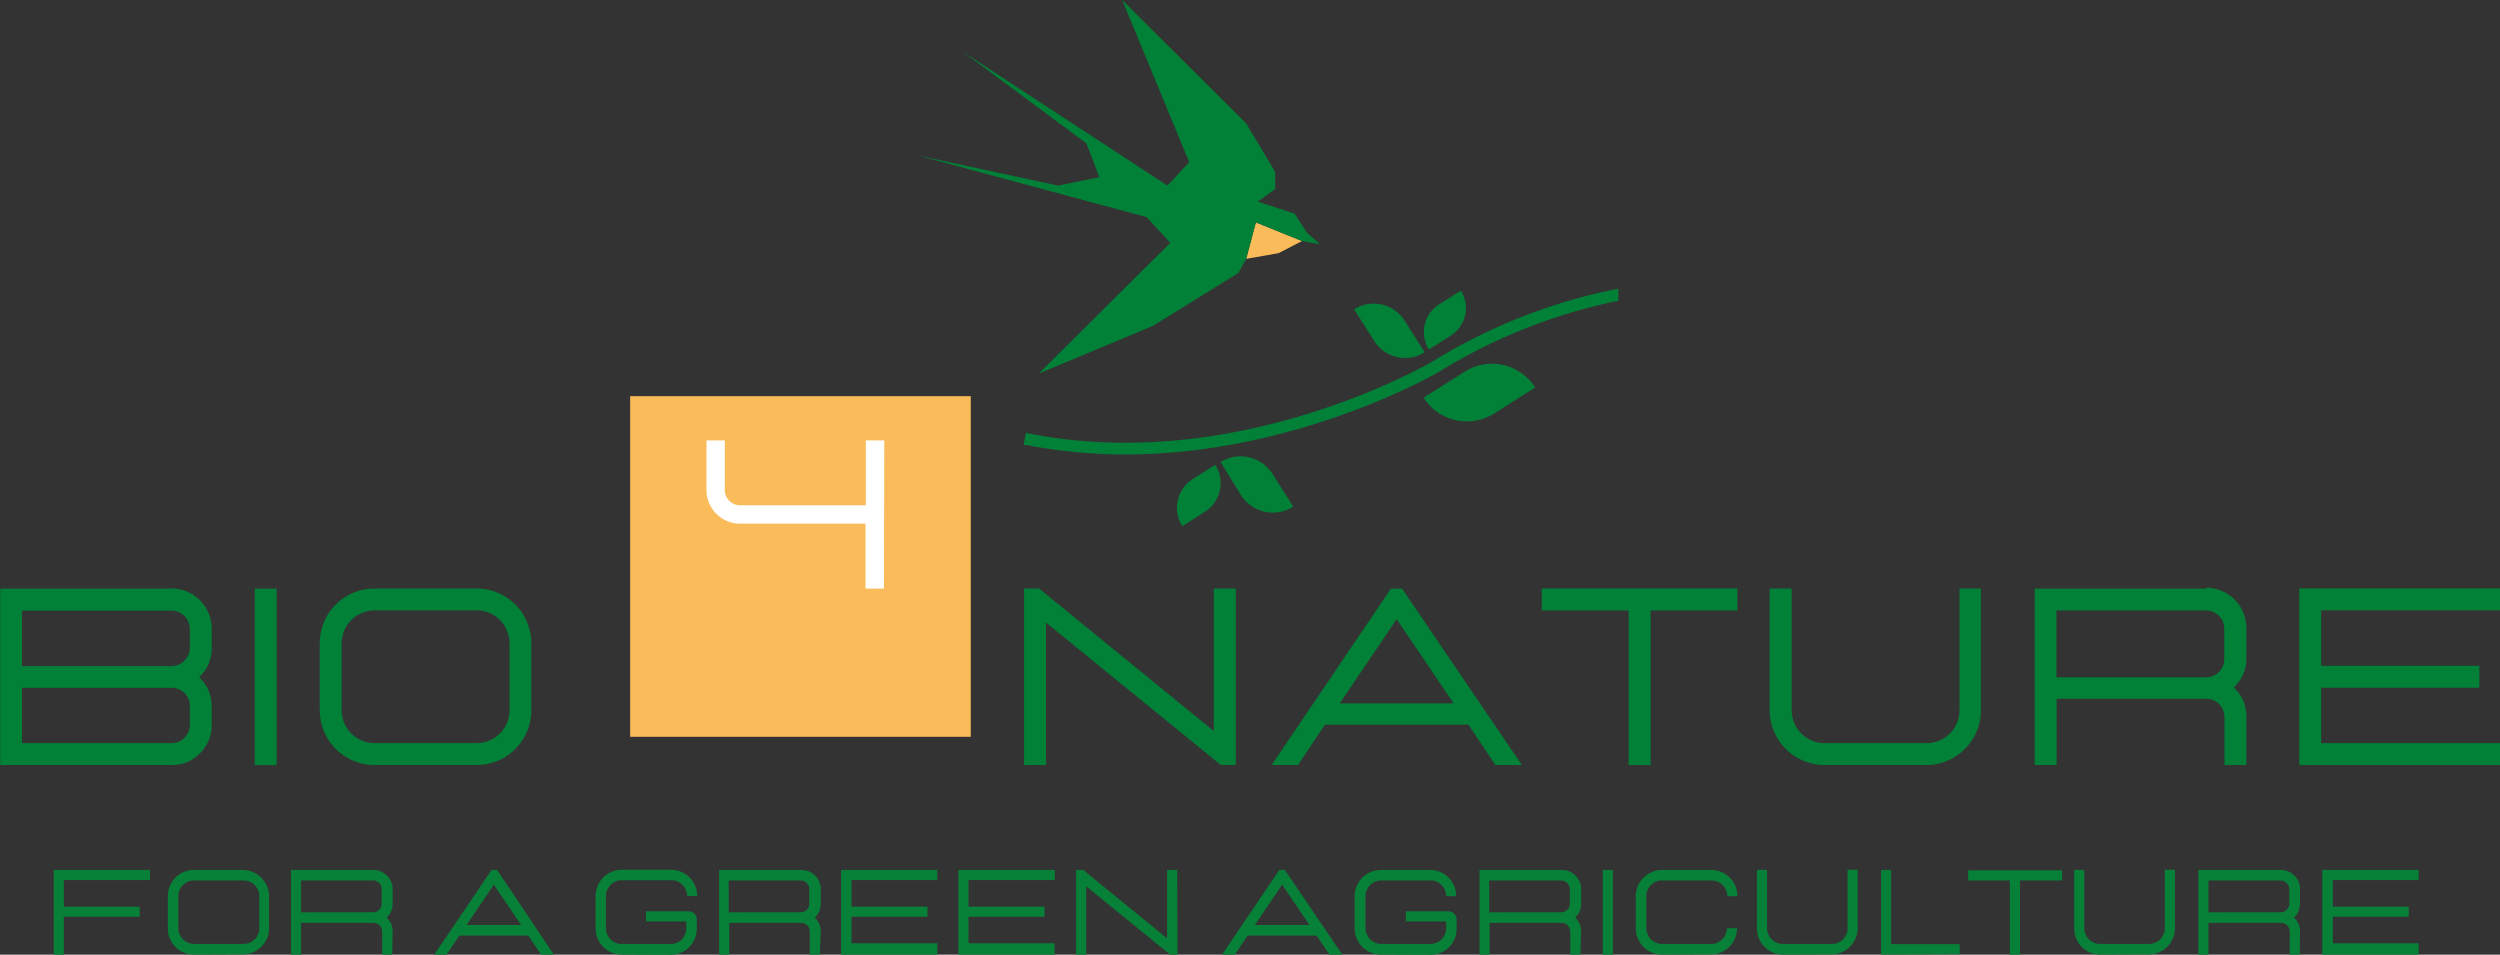 <svg xmlns="http://www.w3.org/2000/svg" id="Livello_1" data-name="Livello 1" viewBox="0 0 248 94.7"><rect x="0" y="0" width="248" height="94.7" fill="#333333" stroke="none"/><defs><style>.cls-1{fill:#fabb5b;}.cls-2{fill:#078038;}.cls-3{fill:#fff;}.cls-4{fill:#018037;}</style></defs><rect class="cls-1" x="62.51" y="39.3" width="33.79" height="33.79"></rect><path class="cls-2" d="M39.25,127.62h-1v-8.4h9.55v1H39.25v2.64h7.53v1H39.25Z" transform="translate(-32.92 -32.92)"></path><path class="cls-2" d="M52.18,127.62a2.59,2.59,0,0,1-2.61-2.6v-3.2a2.59,2.59,0,0,1,2.61-2.6H57a2.61,2.61,0,0,1,2.61,2.6V125a2.61,2.61,0,0,1-2.61,2.6Zm6-1.5a1.51,1.51,0,0,0,.46-1.1v-3.2a1.53,1.53,0,0,0-.46-1.1,1.51,1.51,0,0,0-1.11-.46H52.18a1.51,1.51,0,0,0-1.11.46,1.53,1.53,0,0,0-.46,1.1V125a1.57,1.57,0,0,0,1.57,1.56H57A1.51,1.51,0,0,0,58.15,126.12Z" transform="translate(-32.92 -32.92)"></path><path class="cls-2" d="M71.83,127.62h-1v-2.29a.85.85,0,0,0-.87-.86H62.79v3.15h-1v-8.4h8.16a1.88,1.88,0,0,1,1.36.56,1.86,1.86,0,0,1,.56,1.35v1.43a1.85,1.85,0,0,1-.6,1.39,1.82,1.82,0,0,1,.6,1.38Zm-1.92-4.2a.85.85,0,0,0,.87-.86v-1.43a.82.82,0,0,0-.25-.61.85.85,0,0,0-.62-.26H62.79v3.16Z" transform="translate(-32.92 -32.92)"></path><path class="cls-2" d="M87.86,127.62H86.6l-1.28-1.89H78.49l-1.28,1.89H76l5.68-8.4h.55Zm-3.24-2.94-2.71-4-2.71,4Z" transform="translate(-32.92 -32.92)"></path><path class="cls-2" d="M94.6,127.62A2.61,2.61,0,0,1,92,125v-3.2a2.61,2.61,0,0,1,2.61-2.6h4.86a2.59,2.59,0,0,1,2.61,2.6h-1a1.53,1.53,0,0,0-.46-1.1,1.48,1.48,0,0,0-1.11-.46H94.6a1.51,1.51,0,0,0-1.11.46,1.53,1.53,0,0,0-.46,1.1V125a1.57,1.57,0,0,0,1.57,1.56h4.86a1.54,1.54,0,0,0,1.11-.46A1.56,1.56,0,0,0,101,125v-.68H97v-1h4.22a.82.82,0,0,1,.82.82v.9a2.59,2.59,0,0,1-2.61,2.6Z" transform="translate(-32.92 -32.92)"></path><path class="cls-2" d="M114.25,127.62h-1v-2.29a.85.85,0,0,0-.86-.86h-7.13v3.15h-1v-8.4h8.17a1.91,1.91,0,0,1,1.91,1.91v1.43a1.85,1.85,0,0,1-.6,1.39,1.82,1.82,0,0,1,.6,1.38Zm-1.91-4.2a.85.85,0,0,0,.86-.86v-1.43a.82.82,0,0,0-.25-.61.85.85,0,0,0-.61-.26h-7.13v3.16Z" transform="translate(-32.92 -32.92)"></path><path class="cls-2" d="M125.9,127.62h-9.55v-8.4h9.55v1h-8.51v2.64h7.53v1h-7.53v2.63h8.51Z" transform="translate(-32.92 -32.92)"></path><path class="cls-2" d="M137.56,127.62H128v-8.4h9.56v1H129v2.64h7.53v1H129v2.63h8.52Z" transform="translate(-32.92 -32.92)"></path><path class="cls-2" d="M149.73,127.62H149l-8.33-6.78v6.78h-1v-8.4h.71l8.32,6.79v-6.79h1Z" transform="translate(-32.92 -32.92)"></path><path class="cls-2" d="M166.07,127.62h-1.26l-1.29-1.89h-6.83l-1.28,1.89h-1.26l5.68-8.4h.55Zm-3.25-2.94-2.71-4-2.71,4Z" transform="translate(-32.92 -32.92)"></path><path class="cls-2" d="M169.91,127.62a2.61,2.61,0,0,1-2.61-2.6v-3.2a2.61,2.61,0,0,1,2.61-2.6h4.86a2.59,2.59,0,0,1,2.61,2.6h-1a1.53,1.53,0,0,0-.46-1.1,1.48,1.48,0,0,0-1.11-.46h-4.86a1.51,1.51,0,0,0-1.11.46,1.53,1.53,0,0,0-.46,1.1V125a1.57,1.57,0,0,0,1.57,1.56h4.86a1.54,1.54,0,0,0,1.11-.46,1.56,1.56,0,0,0,.46-1.1v-.68h-4v-1h4.22a.82.82,0,0,1,.82.82v.9a2.59,2.59,0,0,1-2.61,2.6Z" transform="translate(-32.92 -32.92)"></path><path class="cls-2" d="M189.69,127.62h-1v-2.29a.85.85,0,0,0-.26-.61.82.82,0,0,0-.61-.25h-7.13v3.15h-1v-8.4h8.17a1.91,1.91,0,0,1,1.91,1.91v1.43a1.85,1.85,0,0,1-.6,1.39,1.82,1.82,0,0,1,.6,1.38Zm-1.91-4.2a.82.82,0,0,0,.61-.25.85.85,0,0,0,.26-.61v-1.43a.89.89,0,0,0-.87-.87h-7.13v3.16Z" transform="translate(-32.92 -32.92)"></path><path class="cls-2" d="M191.92,127.62v-8.4h1v8.4Z" transform="translate(-32.92 -32.92)"></path><path class="cls-2" d="M197.8,127.62a2.61,2.61,0,0,1-2.61-2.6v-3.2a2.61,2.61,0,0,1,2.61-2.6h4.86a2.59,2.59,0,0,1,2.61,2.6h-1a1.57,1.57,0,0,0-1.57-1.56H197.8a1.47,1.47,0,0,0-1.1.46,1.49,1.49,0,0,0-.46,1.1V125a1.57,1.57,0,0,0,1.56,1.56h4.86a1.57,1.57,0,0,0,1.57-1.56h1a2.59,2.59,0,0,1-2.61,2.6Z" transform="translate(-32.92 -32.92)"></path><path class="cls-2" d="M209.82,127.62a2.59,2.59,0,0,1-2.61-2.6v-5.8h1V125a1.57,1.57,0,0,0,1.57,1.56h4.86a1.55,1.55,0,0,0,1.56-1.56v-5.8h1V125a2.61,2.61,0,0,1-2.61,2.6Z" transform="translate(-32.92 -32.92)"></path><path class="cls-2" d="M219.52,127.62v-8.4h1v7.36h6.8v1Z" transform="translate(-32.92 -32.92)"></path><path class="cls-2" d="M233.3,127.62h-1v-7.36h-4.14v-1h9.32v1H233.3Z" transform="translate(-32.92 -32.92)"></path><path class="cls-2" d="M241.28,127.62a2.59,2.59,0,0,1-2.6-2.6v-5.8h1V125a1.57,1.57,0,0,0,1.56,1.56h4.87a1.57,1.57,0,0,0,1.56-1.56v-5.8h1V125a2.59,2.59,0,0,1-2.6,2.6Z" transform="translate(-32.92 -32.92)"></path><path class="cls-2" d="M261.06,127.62h-1v-2.29a.85.85,0,0,0-.26-.61.82.82,0,0,0-.61-.25H252v3.15H251v-8.4h8.17a1.84,1.84,0,0,1,1.35.56,1.82,1.82,0,0,1,.56,1.35v1.43a1.85,1.85,0,0,1-.6,1.39,1.82,1.82,0,0,1,.6,1.38Zm-1.91-4.2a.82.82,0,0,0,.61-.25.85.85,0,0,0,.26-.61v-1.43a.89.89,0,0,0-.87-.87H252v3.16Z" transform="translate(-32.92 -32.92)"></path><path class="cls-2" d="M272.85,127.62h-9.56v-8.4h9.56v1h-8.51v2.64h7.53v1h-7.53v2.63h8.51Z" transform="translate(-32.92 -32.92)"></path><path class="cls-3" d="M120.61,91.31h-1.83V84.87H106.31A3.35,3.35,0,0,1,103,81.53V76.61h1.82v4.92a1.47,1.47,0,0,0,.45,1.07,1.44,1.44,0,0,0,1.07.44h12.47V76.61h1.83Z" transform="translate(-32.92 -32.92)"></path><polygon class="cls-1" points="129.16 23.91 126.84 25.11 123.62 25.68 124.58 22.06 129.16 23.91"></polygon><path class="cls-4" d="M49.94,91.31h-17v17.5h17a3.8,3.8,0,0,0,2.81-1.16,3.84,3.84,0,0,0,1.17-2.81V103a3.86,3.86,0,0,0-1.25-2.9,3.84,3.84,0,0,0,1.25-2.89V95.29a4,4,0,0,0-4-4Zm1.81,13.53a1.75,1.75,0,0,1-.53,1.27,1.77,1.77,0,0,1-1.28.53H35.1v-5.49H50a1.81,1.81,0,0,1,1.25.55,1.78,1.78,0,0,1,.5,1.26Zm0-7.67a1.75,1.75,0,0,1-.5,1.25A1.82,1.82,0,0,1,50,99H35.1v-5.5H49.94a1.81,1.81,0,0,1,1.81,1.81Z" transform="translate(-32.92 -32.92)"></path><rect class="cls-4" x="25.27" y="58.39" width="2.17" height="17.51"></rect><path class="cls-4" d="M80.2,91.3H70.07a5.43,5.43,0,0,0-5.43,5.43v6.65a5.43,5.43,0,0,0,5.43,5.43H80.2a5.43,5.43,0,0,0,5.43-5.43V96.73A5.43,5.43,0,0,0,80.2,91.3Zm3.26,12.08a3.26,3.26,0,0,1-3.26,3.26H70.07a3.28,3.28,0,0,1-3.26-3.26V96.73a3.28,3.28,0,0,1,3.26-3.26H80.2a3.26,3.26,0,0,1,3.26,3.26Z" transform="translate(-32.92 -32.92)"></path><polygon class="cls-4" points="120.41 72.52 103.07 58.38 101.59 58.38 101.59 75.89 103.76 75.89 103.76 61.76 121.11 75.89 122.59 75.89 122.59 58.38 120.41 58.38 120.41 72.52"></polygon><path class="cls-4" d="M170.9,91.31l-11.83,17.5h2.62l2.66-4h14.24l2.67,4h2.63L172,91.31Zm-5.07,11.38,5.64-8.35,5.65,8.35Z" transform="translate(-32.92 -32.92)"></path><polygon class="cls-4" points="152.94 60.56 161.56 60.56 161.56 75.89 163.74 75.89 163.74 60.56 172.35 60.56 172.35 58.38 152.94 58.38 152.94 60.56"></polygon><path class="cls-4" d="M227.3,103.38a3.26,3.26,0,0,1-3.26,3.26H213.91a3.28,3.28,0,0,1-3.26-3.26V91.3h-2.18v12.08a5.45,5.45,0,0,0,5.44,5.43H224a5.43,5.43,0,0,0,5.43-5.43V91.3H227.3Z" transform="translate(-32.92 -32.92)"></path><path class="cls-4" d="M251.76,91.31h-17v17.5h2.18v-6.57h14.84a1.81,1.81,0,0,1,1.81,1.8v4.77h2.17V104a3.84,3.84,0,0,0-1.25-2.89,3.85,3.85,0,0,0,1.25-2.89v-3a4,4,0,0,0-4-4Zm1.81,7a1.81,1.81,0,0,1-1.81,1.8H236.92V93.48h14.84a1.81,1.81,0,0,1,1.81,1.81Z" transform="translate(-32.92 -32.92)"></path><polygon class="cls-4" points="248 60.55 248 58.37 228.09 58.37 228.09 75.89 248 75.89 248 73.72 230.26 73.72 230.26 68.22 245.95 68.22 245.95 66.05 230.26 66.05 230.26 60.55 248 60.55"></polygon><polygon class="cls-4" points="91.09 15.43 113.74 21.54 116.09 24.09 113.01 27.15 103.04 37.06 114.37 32.33 122.85 27.08 123.62 25.68 124.58 22.06 129.16 23.91 130.94 24.23 129.64 23.08 128.44 21.2 124.78 20 126.5 18.75 126.5 17.06 123.62 12.24 117.5 6.15 111.32 0 117.97 16.09 115.81 18.41 110.02 14.62 95.42 5.07 107.76 14.21 109.06 17.58 104.96 18.41 91.09 15.43"></polygon><path class="cls-4" d="M150.21,85.12l2.26-1.44a3.37,3.37,0,0,0,1-4.65l-2.26,1.43A3.38,3.38,0,0,0,150.21,85.12Z" transform="translate(-32.92 -32.92)"></path><path class="cls-4" d="M161.21,83.18l-2.07-3.27A3.76,3.76,0,0,0,154,78.75h0L156,82A3.75,3.75,0,0,0,161.21,83.18Z" transform="translate(-32.92 -32.92)"></path><path class="cls-4" d="M178.22,69.79l-4.08,2.58a5.08,5.08,0,0,0,7,1.57l4.07-2.58h0A5.07,5.07,0,0,0,178.22,69.79Z" transform="translate(-32.92 -32.92)"></path><path class="cls-4" d="M176.84,66.22a3.24,3.24,0,0,0,1-4.47l-2.17,1.37a3.24,3.24,0,0,0-1,4.47Z" transform="translate(-32.92 -32.92)"></path><path class="cls-4" d="M174.25,67.86l-2-3.14a3.61,3.61,0,0,0-5-1.11l2,3.14A3.61,3.61,0,0,0,174.25,67.86Z" transform="translate(-32.92 -32.92)"></path><path class="cls-4" d="M144.55,78c17.09,0,31-8.12,31.13-8.2a54.77,54.77,0,0,1,17.55-7l.23,0V61.56l-.32.06a55.42,55.42,0,0,0-17.85,7h0l-.23.14-.14.08c-1.49.84-14.49,8-30.36,8a49.54,49.54,0,0,1-9.6-.92l-.27-.06-.05.27-.13.66-.06.27.27,0A50.34,50.34,0,0,0,144.55,78Z" transform="translate(-32.92 -32.92)"></path></svg>
